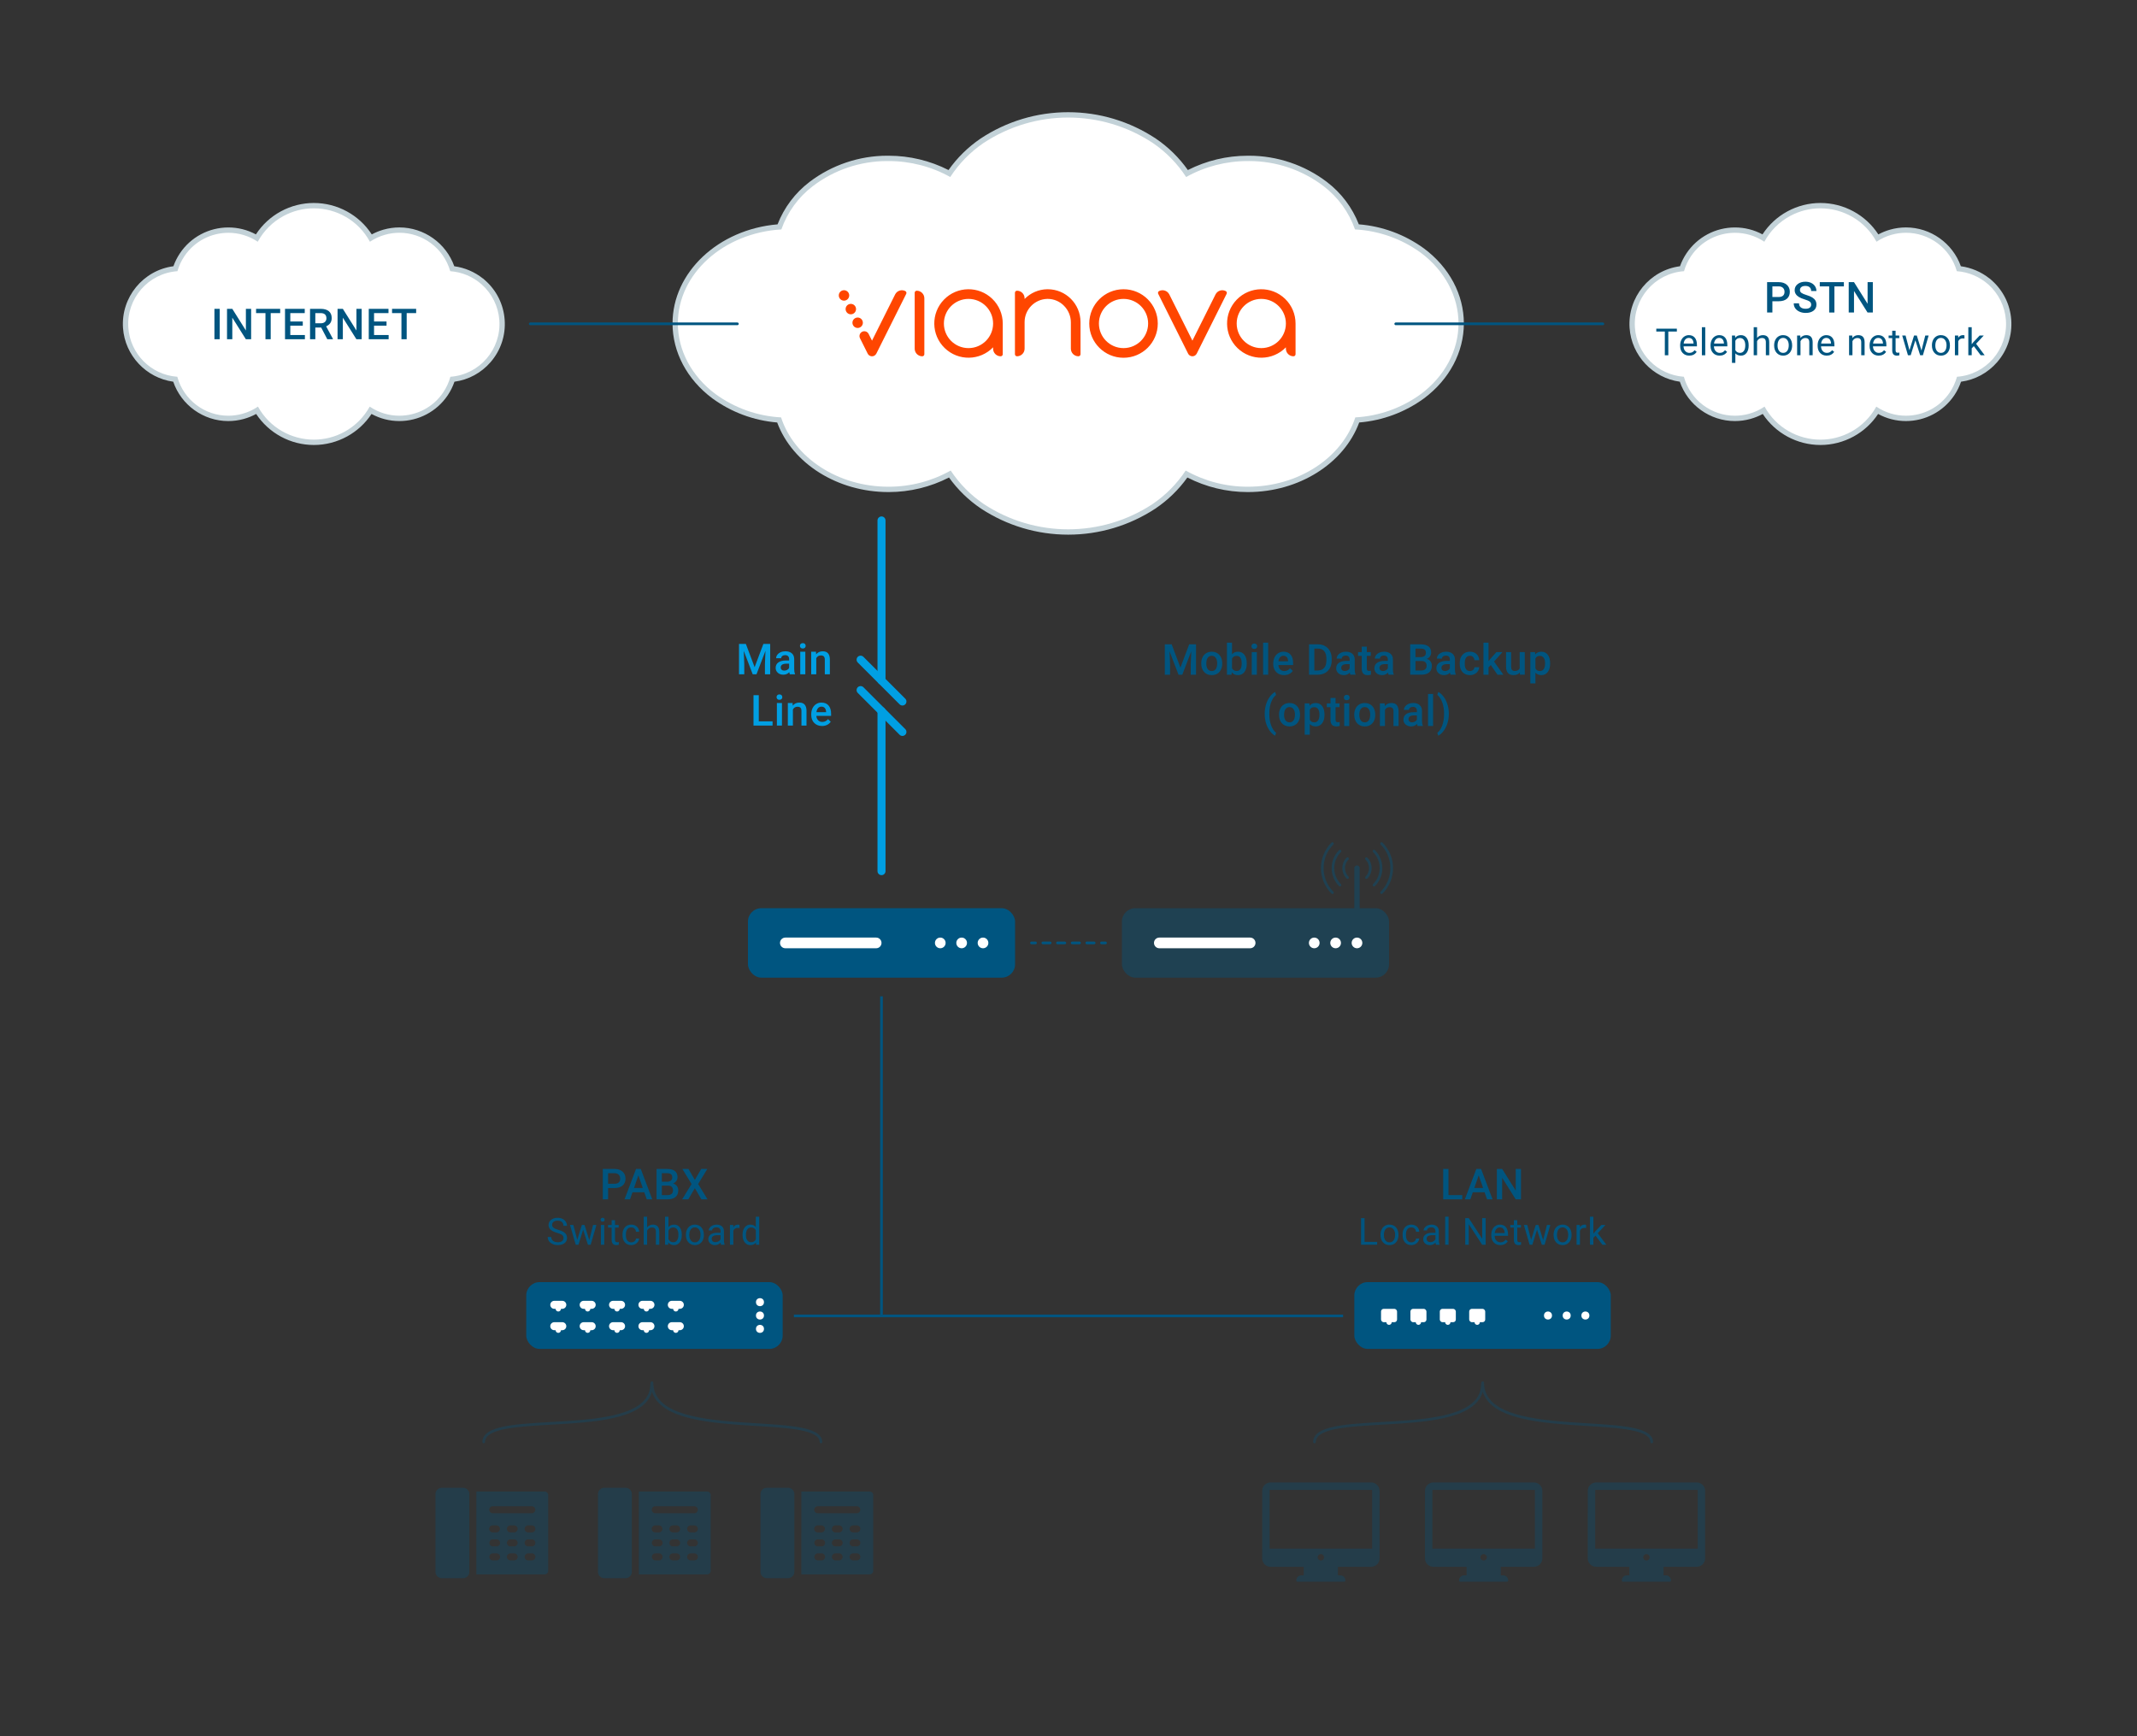 <?xml version="1.0" encoding="UTF-8"?><svg id="Livello_1" xmlns="http://www.w3.org/2000/svg" viewBox="0 0 800 650"><rect x="0" y="0" width="800" height="650" fill="#333333" stroke="none"/><defs><style>.cls-1,.cls-2,.cls-3,.cls-4,.cls-5,.cls-6{fill:none;}.cls-1,.cls-2,.cls-3,.cls-4,.cls-6{stroke:#005580;}.cls-7{fill:#ff4600;}.cls-2{stroke-miterlimit:10;stroke-width:2px;}.cls-2,.cls-3,.cls-4,.cls-5,.cls-6{stroke-linecap:round;}.cls-8{fill:#009fe3;}.cls-9{fill:#fff;}.cls-10{opacity:.4;}.cls-11{fill:#c3d2d8;}.cls-12{isolation:isolate;}.cls-3,.cls-6{stroke-linejoin:round;}.cls-13{opacity:.3;}.cls-14{fill:#005580;}.cls-5{stroke:#009fe3;stroke-width:3px;}.cls-6{stroke-dasharray:2.745 2.745;}</style></defs><g id="Group_2327"><rect id="Rectangle_1399" class="cls-14" x="280" y="340.008" width="100" height="26" rx="5" ry="5"/><g id="Group_2326"><circle id="Ellipse_40" class="cls-9" cx="368" cy="353.008" r="2"/><circle id="Ellipse_41" class="cls-9" cx="360" cy="353.008" r="2"/><circle id="Ellipse_42" class="cls-9" cx="352" cy="353.008" r="2"/></g><path id="Rectangle_1400" class="cls-9" d="M294,351.008h34c1.105,0,2,.895,2,2h0c0,1.105-.895,2-2,2h-34c-1.105,0-2-.895-2-2h0c0-1.105.895-2,2-2Z"/></g><path class="cls-8" d="M279.219,241.063l3.281,8.719,3.273-8.719h2.555v11.375h-1.969v-3.75l.195-5.016-3.359,8.766h-1.414l-3.352-8.758.195,5.008v3.75h-1.969v-11.375h2.562Z"/><path class="cls-8" d="M295.692,252.438c-.083-.161-.156-.425-.219-.789-.604.63-1.344.945-2.219.945-.849,0-1.542-.242-2.078-.727s-.805-1.083-.805-1.797c0-.901.335-1.593,1.004-2.074s1.626-.723,2.871-.723h1.164v-.555c0-.438-.122-.788-.367-1.051s-.617-.395-1.117-.395c-.433,0-.786.108-1.062.324s-.414.491-.414.824h-1.898c0-.464.153-.897.461-1.301s.726-.72,1.254-.949,1.118-.344,1.77-.344c.989,0,1.778.249,2.367.746s.891,1.196.906,2.098v3.812c0,.761.106,1.367.32,1.82v.133h-1.938ZM293.606,251.07c.375,0,.728-.091,1.059-.273s.579-.427.746-.734v-1.594h-1.023c-.703,0-1.231.122-1.586.367s-.531.591-.531,1.039c0,.364.121.655.363.871s.566.324.973.324Z"/><path class="cls-8" d="M299.461,241.789c0-.292.092-.534.277-.727.185-.192.449-.289.793-.289s.609.097.797.289.281.435.281.727c0,.286-.094.524-.281.715s-.453.285-.797.285-.608-.095-.793-.285c-.186-.19-.277-.429-.277-.715ZM301.477,252.438h-1.898v-8.453h1.898v8.453Z"/><path class="cls-8" d="M305.465,243.984l.055.977c.625-.755,1.445-1.133,2.461-1.133,1.76,0,2.656,1.008,2.688,3.023v5.586h-1.898v-5.477c0-.536-.116-.934-.348-1.191-.232-.258-.611-.387-1.137-.387-.766,0-1.336.347-1.711,1.039v6.016h-1.898v-8.453h1.789Z"/><path class="cls-8" d="M284.055,270.06h5.164v1.578h-7.141v-11.375h1.977v9.797Z"/><path class="cls-8" d="M290.715,260.989c0-.292.093-.534.277-.727s.449-.289.793-.289.609.097.797.289.281.435.281.727c0,.286-.094.524-.281.715s-.453.285-.797.285-.608-.095-.793-.285-.277-.429-.277-.715ZM292.731,271.638h-1.898v-8.453h1.898v8.453Z"/><path class="cls-8" d="M296.719,263.185l.055.977c.625-.755,1.445-1.133,2.461-1.133,1.76,0,2.656,1.008,2.688,3.023v5.586h-1.898v-5.477c0-.536-.116-.934-.348-1.191-.232-.258-.611-.387-1.137-.387-.766,0-1.336.347-1.711,1.039v6.016h-1.898v-8.453h1.789Z"/><path class="cls-8" d="M307.739,271.794c-1.203,0-2.179-.379-2.926-1.137-.748-.758-1.121-1.767-1.121-3.027v-.234c0-.844.162-1.598.488-2.262.325-.664.782-1.181,1.371-1.551.588-.37,1.244-.555,1.969-.555,1.15,0,2.04.367,2.668,1.102.627.734.941,1.773.941,3.117v.766h-5.523c.057.698.29,1.25.699,1.656.408.406.923.609,1.543.609.869,0,1.578-.352,2.125-1.055l1.023.977c-.339.505-.791.897-1.355,1.176-.565.278-1.199.418-1.902.418ZM307.512,264.552c-.521,0-.941.183-1.262.547s-.525.872-.613,1.523h3.617v-.141c-.042-.636-.211-1.116-.508-1.441s-.709-.488-1.234-.488Z"/><g id="Group_2342"><g id="Group_2330-2"><rect id="Rectangle_1399-3" class="cls-14" x="197" y="480" width="96" height="25" rx="5" ry="5"/><g id="Group_2326-3"><circle id="Ellipse_40-3" class="cls-9" cx="284.5" cy="497.5" r="1.5"/><circle id="Ellipse_41-3" class="cls-9" cx="284.5" cy="492.5" r="1.5"/><circle id="Ellipse_42-3" class="cls-9" cx="284.5" cy="487.5" r="1.5"/></g><g id="Group_2333"><path id="Rectangle_1407-5" class="cls-9" d="M240.5,487h3c.828,0,1.5.672,1.5,1.5h0c0,.828-.672,1.5-1.5,1.5h-3c-.828,0-1.5-.672-1.5-1.5h0c0-.828.672-1.5,1.5-1.5Z"/><path id="Rectangle_1408-5" class="cls-9" d="M242,488h0c.552,0,1,.448,1,1v1c0,.552-.448,1-1,1h0c-.552,0-1-.448-1-1v-1c0-.552.448-1,1-1Z"/></g><g id="Group_2349"><path id="Rectangle_1407-6" class="cls-9" d="M251.5,487h3c.828,0,1.5.672,1.5,1.5h0c0,.828-.672,1.5-1.5,1.5h-3c-.828,0-1.5-.672-1.5-1.5h0c0-.828.672-1.5,1.5-1.5Z"/><path id="Rectangle_1408-6" class="cls-9" d="M253,488h0c.552,0,1,.448,1,1v1c0,.552-.448,1-1,1h0c-.552,0-1-.448-1-1v-1c0-.552.448-1,1-1Z"/></g><g id="Group_2334"><path id="Rectangle_1407-7" class="cls-9" d="M229.5,487h3c.828,0,1.5.672,1.5,1.5h0c0,.828-.672,1.5-1.5,1.5h-3c-.828,0-1.5-.672-1.5-1.5h0c0-.828.672-1.5,1.5-1.5Z"/><path id="Rectangle_1408-7" class="cls-9" d="M231,488h0c.552,0,1,.448,1,1v1c0,.552-.448,1-1,1h0c-.552,0-1-.448-1-1v-1c0-.552.448-1,1-1Z"/></g><g id="Group_2335"><path id="Rectangle_1407-8" class="cls-9" d="M218.5,487h3c.828,0,1.5.672,1.5,1.5h0c0,.828-.672,1.5-1.5,1.5h-3c-.828,0-1.5-.672-1.5-1.5h0c0-.828.672-1.5,1.5-1.5Z"/><path id="Rectangle_1408-8" class="cls-9" d="M220,488h0c.552,0,1,.448,1,1v1c0,.552-.448,1-1,1h0c-.552,0-1-.448-1-1v-1c0-.552.448-1,1-1Z"/></g><g id="Group_2336"><path id="Rectangle_1407-9" class="cls-9" d="M207.5,487h3c.828,0,1.5.672,1.5,1.5h0c0,.828-.672,1.5-1.5,1.5h-3c-.828,0-1.5-.672-1.5-1.5h0c0-.828.672-1.5,1.5-1.5Z"/><path id="Rectangle_1408-9" class="cls-9" d="M209,488h0c.552,0,1,.448,1,1v1c0,.552-.448,1-1,1h0c-.552,0-1-.448-1-1v-1c0-.552.448-1,1-1Z"/></g><g id="Group_2337"><path id="Rectangle_1407-10" class="cls-9" d="M240.5,495h3c.828,0,1.5.672,1.5,1.5h0c0,.828-.672,1.5-1.5,1.5h-3c-.828,0-1.5-.672-1.5-1.5h0c0-.828.672-1.5,1.5-1.5Z"/><path id="Rectangle_1408-10" class="cls-9" d="M242,496h0c.552,0,1,.448,1,1v1c0,.552-.448,1-1,1h0c-.552,0-1-.448-1-1v-1c0-.552.448-1,1-1Z"/></g><g id="Group_2350"><path id="Rectangle_1407-11" class="cls-9" d="M251.5,495h3c.828,0,1.5.672,1.5,1.5h0c0,.828-.672,1.5-1.5,1.5h-3c-.828,0-1.5-.672-1.5-1.5h0c0-.828.672-1.5,1.5-1.5Z"/><path id="Rectangle_1408-11" class="cls-9" d="M253,496h0c.552,0,1,.448,1,1v1c0,.552-.448,1-1,1h0c-.552,0-1-.448-1-1v-1c0-.552.448-1,1-1Z"/></g><g id="Group_2338"><path id="Rectangle_1407-12" class="cls-9" d="M229.5,495h3c.828,0,1.5.672,1.5,1.5h0c0,.828-.672,1.5-1.5,1.5h-3c-.828,0-1.5-.672-1.5-1.5h0c0-.828.672-1.5,1.5-1.5Z"/><path id="Rectangle_1408-12" class="cls-9" d="M231,496h0c.552,0,1,.448,1,1v1c0,.552-.448,1-1,1h0c-.552,0-1-.448-1-1v-1c0-.552.448-1,1-1Z"/></g><g id="Group_2339"><path id="Rectangle_1407-13" class="cls-9" d="M218.5,495h3c.828,0,1.5.672,1.5,1.5h0c0,.828-.672,1.5-1.5,1.5h-3c-.828,0-1.5-.672-1.5-1.5h0c0-.828.672-1.5,1.5-1.5Z"/><path id="Rectangle_1408-13" class="cls-9" d="M220,496h0c.552,0,1,.448,1,1v1c0,.552-.448,1-1,1h0c-.552,0-1-.448-1-1v-1c0-.552.448-1,1-1Z"/></g><g id="Group_2340"><path id="Rectangle_1407-14" class="cls-9" d="M207.5,495h3c.828,0,1.5.672,1.5,1.5h0c0,.828-.672,1.5-1.5,1.5h-3c-.828,0-1.5-.672-1.5-1.5h0c0-.828.672-1.5,1.5-1.5Z"/><path id="Rectangle_1408-14" class="cls-9" d="M209,496h0c.552,0,1,.448,1,1v1c0,.552-.448,1-1,1h0c-.552,0-1-.448-1-1v-1c0-.552.448-1,1-1Z"/></g></g></g><g id="Group_2354"><g id="Group_2330-3"><rect id="Rectangle_1399-5" class="cls-14" x="507" y="480" width="96" height="25" rx="5" ry="5"/><g id="Group_2326-5"><circle id="Ellipse_40-5" class="cls-9" cx="579.5" cy="492.5" r="1.5"/><circle id="Ellipse_41-5" class="cls-9" cx="586.5" cy="492.5" r="1.5"/><circle id="Ellipse_42-5" class="cls-9" cx="593.5" cy="492.5" r="1.5"/></g><g id="Group_2344-2"><rect id="Rectangle_1407-15" class="cls-9" x="517" y="490" width="6" height="5" rx="1" ry="1"/><path id="Rectangle_1408-15" class="cls-9" d="M520,493h0c.552,0,1,.448,1,1v1c0,.552-.448,1-1,1h0c-.552,0-1-.448-1-1v-1c0-.552.448-1,1-1Z"/></g><g id="Group_2351-2"><rect id="Rectangle_1407-16" class="cls-9" x="528" y="490" width="6" height="5" rx="1" ry="1"/><path id="Rectangle_1408-16" class="cls-9" d="M531,493h0c.552,0,1,.448,1,1v1c0,.552-.448,1-1,1h0c-.552,0-1-.448-1-1v-1c0-.552.448-1,1-1Z"/></g><g id="Group_2352-2"><rect id="Rectangle_1407-17" class="cls-9" x="539" y="490" width="6" height="5" rx="1" ry="1"/><path id="Rectangle_1408-17" class="cls-9" d="M542,493h0c.552,0,1,.448,1,1v1c0,.552-.448,1-1,1h0c-.552,0-1-.448-1-1v-1c0-.552.448-1,1-1Z"/></g><g id="Group_2353-2"><rect id="Rectangle_1407-18" class="cls-9" x="550" y="490" width="6" height="5" rx="1" ry="1"/><path id="Rectangle_1408-18" class="cls-9" d="M553,493h0c.552,0,1,.448,1,1v1c0,.552-.448,1-1,1h0c-.552,0-1-.448-1-1v-1c0-.552.448-1,1-1Z"/></g></g></g><g id="Group_2361"><g id="Group_701" class="cls-13"><path id="Path_120" class="cls-14" d="M175.707,588.339v-28.858c.075-1.286-.9-2.393-2.186-2.481h-8.304c-1.286.088-2.261,1.195-2.186,2.481v28.858c-.075,1.286.9,2.393,2.186,2.481h8.305c1.285-.088,2.26-1.195,2.185-2.481Z"/><path id="Path_121" class="cls-14" d="M203.915,558.409h-25.594c0,.087.007.174.007.262,0,0,0,30.653-.007,30.74h25.594c.723,0,1.31-.587,1.31-1.31v-28.382c0-.723-.587-1.31-1.31-1.31ZM184.459,563.909h14.625c.723-.001,1.311.585,1.311,1.309.001.723-.585,1.311-1.309,1.311h-14.627c-.723-.001-1.31-.588-1.309-1.311.001-.723.586-1.308,1.309-1.309ZM184.437,571.07h1.4c.723,0,1.31.587,1.31,1.31,0,.723-.587,1.31-1.31,1.31h-1.4c-.723,0-1.31-.587-1.31-1.31,0-.723.587-1.31,1.31-1.31ZM185.906,584.17h-1.4c-.723,0-1.31-.587-1.31-1.31,0-.723.587-1.31,1.31-1.31h1.4c.723,0,1.31.587,1.31,1.31,0,.723-.587,1.31-1.31,1.31ZM185.906,578.93h-1.4c-.723,0-1.31-.587-1.31-1.31,0-.723.587-1.31,1.31-1.31h1.4c.723,0,1.31.587,1.31,1.31,0,.723-.587,1.31-1.31,1.31ZM192.471,584.17h-1.4c-.723,0-1.31-.587-1.31-1.31,0-.723.587-1.31,1.31-1.31h1.4c.723,0,1.31.587,1.31,1.31,0,.723-.587,1.31-1.31,1.31ZM192.471,578.93h-1.4c-.723,0-1.31-.587-1.31-1.31,0-.723.587-1.31,1.31-1.31h1.4c.723,0,1.31.587,1.31,1.31,0,.723-.587,1.31-1.31,1.31ZM192.471,573.69h-1.4c-.723,0-1.31-.587-1.31-1.31,0-.723.587-1.31,1.31-1.31h1.4c.723,0,1.31.587,1.31,1.31,0,.723-.587,1.31-1.31,1.31ZM199.108,584.17h-1.4c-.723,0-1.31-.587-1.31-1.31,0-.723.587-1.31,1.31-1.31h1.4c.723,0,1.31.587,1.31,1.31,0,.723-.587,1.31-1.31,1.31ZM199.108,578.93h-1.4c-.723,0-1.31-.587-1.31-1.31,0-.723.587-1.31,1.31-1.31h1.4c.723,0,1.31.587,1.31,1.31,0,.723-.587,1.31-1.31,1.31ZM199.108,573.69h-1.4c-.723,0-1.31-.587-1.31-1.31,0-.723.587-1.31,1.31-1.31h1.4c.723,0,1.31.587,1.31,1.31,0,.723-.587,1.31-1.31,1.31Z"/></g><g id="Group_2355" class="cls-13"><path id="Path_120-2" class="cls-14" d="M236.539,588.339v-28.858c.075-1.286-.9-2.393-2.186-2.481h-8.304c-1.286.088-2.261,1.195-2.186,2.481v28.858c-.075,1.286.9,2.393,2.186,2.481h8.305c1.285-.088,2.26-1.195,2.185-2.481Z"/><path id="Path_121-2" class="cls-14" d="M264.747,558.409h-25.594c0,.087.007.174.007.262,0,0,0,30.653-.007,30.74h25.594c.723,0,1.31-.587,1.31-1.31v-28.382c0-.723-.587-1.31-1.31-1.31ZM245.291,563.909h14.625c.723-.001,1.311.585,1.311,1.309.001.723-.585,1.311-1.309,1.311h-14.627c-.723-.001-1.31-.588-1.309-1.311.001-.723.586-1.308,1.309-1.309ZM245.269,571.07h1.4c.723,0,1.31.587,1.31,1.31,0,.723-.587,1.31-1.31,1.31h-1.4c-.723,0-1.31-.587-1.31-1.31,0-.723.587-1.31,1.31-1.31ZM246.738,584.17h-1.4c-.723,0-1.31-.587-1.31-1.31,0-.723.587-1.31,1.31-1.31h1.4c.723,0,1.31.587,1.31,1.31,0,.723-.587,1.31-1.31,1.31ZM246.738,578.93h-1.4c-.723,0-1.31-.587-1.31-1.31,0-.723.587-1.31,1.31-1.31h1.4c.723,0,1.31.587,1.31,1.31,0,.723-.587,1.31-1.31,1.31ZM253.303,584.17h-1.4c-.723,0-1.31-.587-1.31-1.31,0-.723.587-1.31,1.31-1.31h1.4c.723,0,1.31.587,1.31,1.31,0,.723-.587,1.31-1.31,1.31ZM253.303,578.93h-1.4c-.723,0-1.31-.587-1.31-1.31,0-.723.587-1.31,1.31-1.31h1.4c.723,0,1.31.587,1.31,1.31,0,.723-.587,1.31-1.31,1.31ZM253.303,573.69h-1.4c-.723,0-1.31-.587-1.31-1.31,0-.723.587-1.31,1.31-1.31h1.4c.723,0,1.31.587,1.31,1.31,0,.723-.587,1.31-1.31,1.31ZM259.94,584.17h-1.4c-.723,0-1.31-.587-1.31-1.31,0-.723.587-1.31,1.31-1.31h1.4c.723,0,1.31.587,1.31,1.31,0,.723-.587,1.31-1.31,1.31ZM259.94,578.93h-1.4c-.723,0-1.31-.587-1.31-1.31,0-.723.587-1.31,1.31-1.31h1.4c.723,0,1.31.587,1.31,1.31,0,.723-.587,1.31-1.31,1.31ZM259.94,573.69h-1.4c-.723,0-1.31-.587-1.31-1.31,0-.723.587-1.31,1.31-1.31h1.4c.723,0,1.31.587,1.31,1.31,0,.723-.587,1.31-1.31,1.31Z"/></g><g id="Group_2356" class="cls-13"><path id="Path_120-3" class="cls-14" d="M297.371,588.339v-28.858c.075-1.286-.9-2.393-2.186-2.481h-8.304c-1.286.088-2.261,1.195-2.186,2.481v28.858c-.075,1.286.9,2.393,2.186,2.481h8.305c1.285-.088,2.26-1.195,2.185-2.481Z"/><path id="Path_121-3" class="cls-14" d="M325.579,558.409h-25.594c0,.087.007.174.007.262,0,0,0,30.653-.007,30.74h25.594c.723,0,1.31-.587,1.31-1.31v-28.382c0-.723-.587-1.31-1.31-1.31ZM306.123,563.909h14.625c.723-.001,1.311.585,1.311,1.309.001.723-.585,1.311-1.309,1.311h-14.627c-.723-.001-1.31-.588-1.309-1.311.001-.723.586-1.308,1.309-1.309ZM306.101,571.07h1.4c.723,0,1.31.587,1.31,1.31,0,.723-.587,1.31-1.31,1.31h-1.4c-.723,0-1.31-.587-1.31-1.31,0-.723.587-1.31,1.31-1.31ZM307.57,584.17h-1.4c-.723,0-1.31-.587-1.31-1.31,0-.723.587-1.31,1.31-1.31h1.4c.723,0,1.31.587,1.31,1.31,0,.723-.587,1.31-1.31,1.31ZM307.57,578.93h-1.4c-.723,0-1.31-.587-1.31-1.31,0-.723.587-1.31,1.31-1.31h1.4c.723,0,1.31.587,1.31,1.31,0,.723-.587,1.31-1.31,1.31ZM314.135,584.17h-1.4c-.723,0-1.31-.587-1.31-1.31,0-.723.587-1.31,1.31-1.31h1.4c.723,0,1.31.587,1.31,1.31,0,.723-.587,1.31-1.31,1.31ZM314.135,578.93h-1.4c-.723,0-1.31-.587-1.31-1.31,0-.723.587-1.31,1.31-1.31h1.4c.723,0,1.31.587,1.31,1.31,0,.723-.587,1.31-1.31,1.31ZM314.135,573.69h-1.4c-.723,0-1.31-.587-1.31-1.31,0-.723.587-1.31,1.31-1.31h1.4c.723,0,1.31.587,1.31,1.31,0,.723-.587,1.31-1.31,1.31ZM320.772,584.17h-1.4c-.723,0-1.31-.587-1.31-1.31,0-.723.587-1.31,1.31-1.31h1.4c.723,0,1.31.587,1.31,1.31,0,.723-.587,1.31-1.31,1.31ZM320.772,578.93h-1.4c-.723,0-1.31-.587-1.31-1.31,0-.723.587-1.31,1.31-1.31h1.4c.723,0,1.31.587,1.31,1.31,0,.723-.587,1.31-1.31,1.31ZM320.772,573.69h-1.4c-.723,0-1.31-.587-1.31-1.31,0-.723.587-1.31,1.31-1.31h1.4c.723,0,1.31.587,1.31,1.31,0,.723-.587,1.31-1.31,1.31Z"/></g></g><g id="Group_2360" class="cls-13"><g id="Group_2357"><g id="Group_695"><path id="Path_99" class="cls-14" d="M513.295,554.998h-37.631c-1.741.002-3.152,1.413-3.154,3.154l-.008,25.277c.002,1.74,1.414,3.149,3.154,3.148h12.424c-0.0.007-0.0.014,0,.021v3.177h-.95c-1.019.003-1.845.829-1.848,1.848v.15c0,.221.179.4.4.4h17.494c.272-.003.492-.222.495-.494h0c-.005-1.047-.853-1.895-1.9-1.9h-.894v-3.181c-.008-.008-.016-.015-.026-.021h12.438c1.74.001,3.152-1.408,3.154-3.148l.009-25.281c-.003-1.741-1.416-3.151-3.157-3.15ZM494.47,584.22c-.663,0-1.2-.537-1.2-1.2,0-.663.537-1.2,1.2-1.2.663,0,1.2.537,1.2,1.2h0c0,.663-.537,1.2-1.2,1.2ZM513.664,579.784h-38.376v-21.986h38.376v21.986Z"/></g></g><g id="Group_2358"><g id="Group_695-2"><path id="Path_99-2" class="cls-14" d="M574.236,554.998h-37.631c-1.741.002-3.152,1.413-3.154,3.154l-.008,25.277c.002,1.74,1.414,3.149,3.154,3.148h12.424c-0.0.007-0.0.014,0,.021v3.177h-.95c-1.019.003-1.845.829-1.848,1.848v.15c0,.221.179.4.4.4h17.494c.272-.003.492-.222.495-.494h0c-.005-1.047-.853-1.895-1.9-1.9h-.894v-3.181c-.008-.008-.016-.015-.026-.021h12.438c1.74.001,3.152-1.408,3.154-3.148l.009-25.281c-.003-1.741-1.416-3.151-3.157-3.15ZM555.411,584.22c-.663,0-1.2-.537-1.2-1.2,0-.663.537-1.2,1.2-1.2.663,0,1.2.537,1.2,1.2h0c0,.663-.537,1.2-1.2,1.2ZM574.605,579.784h-38.376v-21.986h38.376v21.986Z"/></g></g><g id="Group_2359"><g id="Group_695-3"><path id="Path_99-3" class="cls-14" d="M635.176,554.998h-37.631c-1.741.002-3.152,1.413-3.154,3.154l-.008,25.277c.002,1.74,1.414,3.149,3.154,3.148h12.424c-0.0.007-0.0.014,0,.021v3.177h-.95c-1.019.003-1.845.829-1.848,1.848v.15c0,.221.179.4.4.4h17.494c.272-.003.492-.222.495-.494h0c-.005-1.047-.853-1.895-1.9-1.9h-.894v-3.181c-.008-.008-.016-.015-.026-.021h12.438c1.74.001,3.152-1.408,3.154-3.148l.009-25.281c-.003-1.741-1.416-3.151-3.157-3.15ZM616.351,584.22c-.663,0-1.2-.537-1.2-1.2,0-.663.537-1.2,1.2-1.2.663,0,1.2.537,1.2,1.2h0c0,.663-.537,1.2-1.2,1.2ZM635.545,579.784h-38.376v-21.986h38.376v21.986Z"/></g></g></g><g id="Group_2364" class="cls-13"><path id="Path_572" class="cls-4" d="M244.063,517.65c0,22.892,62.955,10.243,63.28,22.188"/><path id="Path_574" class="cls-4" d="M243.978,518.068c0,22.287-62.653,8.926-62.9,21.77"/></g><g id="Group_2365" class="cls-13"><path id="Path_572-2" class="cls-4" d="M555.062,517.65c0,22.892,62.955,10.243,63.28,22.188"/><path id="Path_574-2" class="cls-4" d="M554.977,518.068c0,22.287-62.653,8.926-62.9,21.77"/></g><path id="Path_570" class="cls-1" d="M297.202,492.649h205.596"/><g id="Path_584"><path class="cls-9" d="M117.512,165.595c-8.725,0-16.782-4.556-21.282-11.961-1.646.995-3.415,1.755-5.274,2.263-1.799.491-3.648.741-5.497.741-9.106,0-17.173-5.988-19.855-14.649-9.931-1.062-17.852-9.216-18.554-19.238-.39-5.546,1.403-10.912,5.05-15.108,3.495-4.022,8.29-6.51,13.565-7.052.592-1.841,1.436-3.585,2.512-5.193,3.871-5.788,10.346-9.243,17.317-9.243,3.764,0,7.422,1.014,10.647,2.941,2.291-3.83,5.556-6.963,9.498-9.099,3.633-1.968,7.723-3.008,11.828-3.008,8.794,0,16.886,4.612,21.369,12.106,1.56-.933,3.23-1.655,4.981-2.153,1.863-.53,3.781-.799,5.701-.799,9.011,0,17.053,5.908,19.795,14.451,4.109.432,8.053,2.101,11.222,4.753l.008-.003.399.348c4.104,3.624,6.585,8.628,6.983,14.091.817,11.212-7.451,21.027-18.548,22.206-.606,1.957-1.494,3.807-2.645,5.506-3.875,5.724-10.32,9.14-17.241,9.14-3.803,0-7.494-1.034-10.741-3-2.257,3.714-5.44,6.769-9.261,8.872-3.671,2.021-7.813,3.089-11.979,3.089Z"/><path class="cls-11" d="M117.467,77.989c8.481,0,16.694,4.529,21.018,12.511,1.721-1.154,3.613-2.03,5.606-2.597,1.811-.515,3.634-.761,5.428-.761,8.625.001,16.558,5.681,19.035,14.388,4.34.308,8.459,2.033,11.723,4.912l.004-.001c3.886,3.43,6.272,8.245,6.649,13.414.795,10.913-7.407,20.404-18.32,21.199-.573,2.095-1.486,4.081-2.704,5.879-3.828,5.654-10.064,8.701-16.414,8.701-3.82,0-7.682-1.104-11.083-3.406-2.181,3.961-5.441,7.221-9.402,9.402-3.653,2.011-7.602,2.965-11.496,2.965-8.423,0-16.591-4.466-20.94-12.367-1.798,1.218-3.784,2.131-5.879,2.704-1.748.478-3.504.706-5.233.706-8.703,0-16.682-5.783-19.087-14.583-9.828-.716-17.636-8.545-18.326-18.375-.766-10.916,7.462-20.386,18.378-21.152.566-1.981,1.438-3.862,2.583-5.575,3.821-5.712,10.095-8.799,16.487-8.799,3.786 0,7.614,1.084,10.998,3.347,2.207-4.074,5.55-7.418,9.625-9.625,3.615-1.958,7.51-2.887,11.352-2.886M117.467,75.989v2-2c-4.271-0-8.526,1.082-12.304,3.128-3.812,2.064-7.016,5.026-9.363,8.635-3.167-1.706-6.69-2.599-10.307-2.599-7.307,0-14.092,3.622-18.149,9.687-1.008,1.507-1.821,3.127-2.425,4.83-11.314,1.505-19.678,11.609-18.869,23.149.722,10.286,8.696,18.693,18.799,20.084,2.998,8.741,11.283,14.734,20.609,14.734,1.938,0,3.875-.261,5.76-.777,1.633-.447,3.2-1.077,4.679-1.883,4.765,7.215,12.868,11.617,21.614,11.617,4.333,0,8.643-1.111,12.461-3.213,3.688-2.03,6.804-4.911,9.11-8.403,3.191,1.743,6.751,2.656,10.409,2.656,7.253,0,14.008-3.581,18.07-9.58,1.083-1.6,1.945-3.327,2.569-5.149,5.268-.714,10.035-3.292,13.542-7.349,3.81-4.408,5.674-10.036,5.25-15.847-.417-5.725-3.017-10.969-7.32-14.768l-.788-.696-.036.009c-3.082-2.457-6.815-4.05-10.719-4.579-3.056-8.622-11.314-14.533-20.542-14.533-2.012,0-4.022.281-5.975.837-1.52.432-2.982,1.026-4.368,1.772-4.751-7.305-12.89-11.763-21.708-11.763h0Z"/></g><g id="Path_561"><path class="cls-9" d="M399.885,199.164c-11.429,0-22.521-3.314-32.075-9.584-4.83-3.262-8.938-7.33-12.231-12.107-7.007,3.761-14.882,5.743-22.837,5.743h-.161c-18.862,0-35.575-10.656-40.916-25.995-8.827-.607-17.254-3.676-24.411-8.897-9.211-6.888-14.487-16.814-14.487-27.241,0-18.796,17.087-34.564,39.023-36.144,2.364-6.376,6.461-11.911,11.878-16.039,8.125-6.192,18.225-9.603,28.44-9.603l.617.003c7.894,0,15.715,1.951,22.682,5.651,3.283-4.837,7.397-8.955,12.242-12.252,9.6-6.344,20.742-9.693,32.234-9.693,11.493,0,22.636,3.35,32.224,9.687,4.854,3.303,8.971,7.422,12.255,12.259,6.966-3.7,14.787-5.651,22.68-5.651l.617-.003c10.215,0,20.315,3.41,28.441,9.601,5.417,4.129,9.513,9.663,11.876,16.036,8.868.588,17.334,3.656,24.524,8.896,9.22,6.89,14.502,16.82,14.502,27.253,0,10.428-5.276,20.354-14.478,27.234-7.168,5.229-15.595,8.297-24.42,8.904-5.342,15.339-22.055,25.995-40.92,25.995h-.158c-7.956,0-15.83-1.982-22.836-5.743-3.294,4.777-7.4,8.845-12.22,12.101-9.566,6.276-20.658,9.591-32.086,9.591Z"/><path class="cls-11" d="M399.883,44.005c11.035,0,22.069,3.174,31.672,9.521,4.963,3.377,9.206,7.708,12.48,12.741,7.036-3.914,14.954-5.967,23.003-5.967.048,0,.097,0,.146 0.0.159-.002.316-.002.476-.002,10.051 0,19.831,3.299,27.833,9.396,5.422,4.133,9.513,9.765,11.766,16.2,8.892.463,17.457,3.501,24.652,8.745h.001c8.954,6.691,14.09,16.334,14.09,26.444s-5.131,19.744-14.076,26.434c-7.167,5.227-15.696,8.266-24.555,8.748-4.868,15-21.178,25.952-40.186,25.952-.052 0-.103 0-.155 0-8.11,0-16.085-2.086-23.158-6.059-3.287,4.973-7.521,9.25-12.461,12.587-9.571,6.28-20.549,9.42-31.527,9.42s-21.956-3.14-31.526-9.42c-4.94-3.337-9.174-7.614-12.462-12.587-7.072,3.973-15.047,6.059-23.158,6.059-.052,0-.104,0-.155-0-19.008,0-35.318-10.952-40.186-25.952-8.858-.481-17.388-3.52-24.555-8.748-8.945-6.69-14.076-16.325-14.076-26.434,0-18.621,17.127-33.918,38.742-35.188,2.252-6.435,6.343-12.067,11.765-16.2,8.003-6.098,17.782-9.397,27.835-9.396.158,0,.316.001.474.002.049-0.0.097-0.0.146-0,8.049 0,15.969,2.053,23.004,5.967,3.274-5.032,7.516-9.364,12.479-12.741,9.604-6.347,20.638-9.521,31.672-9.521M399.883,42.005c-11.689,0-23.023,3.407-32.774,9.852-4.723,3.214-8.755,7.174-12.023,11.8-6.907-3.51-14.598-5.358-22.357-5.358l-.152 0c-.137-.002-.303-.002-.467-.002-10.433-0-20.749,3.482-29.047,9.806-5.398,4.115-9.52,9.588-11.981,15.888-22.149,1.876-39.313,17.954-39.313,37.091,0,10.745,5.423,20.964,14.878,28.036,7.152,5.217,15.521,8.328,24.298,9.051,5.709,15.402,22.61,26.047,41.641,26.047l.155 0c7.826,0,15.575-1.88,22.527-5.45,3.275,4.567,7.296,8.476,11.973,11.635,9.741,6.392,21.022,9.763,32.646,9.763s22.905-3.371,32.624-9.748c4.697-3.173,8.72-7.083,11.995-11.65,6.952,3.57,14.701,5.45,22.527,5.45l.162-0c19.025,0,35.926-10.645,41.635-26.047,8.777-.724,17.144-3.834,24.278-9.037,9.475-7.086,14.897-17.305,14.897-28.05,0-10.751-5.428-20.974-14.893-28.046-7.191-5.239-15.604-8.351-24.426-9.053-2.461-6.298-6.582-11.767-11.978-15.88-8.298-6.322-18.614-9.804-29.046-9.805-.166,0-.33.001-.496.002l-.125-0c-7.759,0-15.449,1.848-22.356,5.358-3.269-4.626-7.299-8.585-12.002-11.785-9.774-6.46-21.108-9.867-32.797-9.867h0Z"/></g><g id="Path_562"><path class="cls-9" d="M681.512,165.595c-8.725,0-16.782-4.556-21.282-11.961-1.646.995-3.415,1.755-5.274,2.263-1.799.491-3.648.741-5.497.741-9.106,0-17.173-5.988-19.855-14.649-9.931-1.062-17.852-9.216-18.554-19.238-.39-5.546,1.403-10.912,5.05-15.108,3.495-4.022,8.29-6.51,13.565-7.052.592-1.841,1.436-3.585,2.512-5.193,3.871-5.788,10.346-9.243,17.317-9.243,3.764,0,7.422,1.014,10.647,2.941,2.291-3.83,5.556-6.963,9.498-9.099,3.633-1.968,7.723-3.008,11.828-3.008,8.794,0,16.886,4.612,21.369,12.106,1.56-.933,3.23-1.655,4.981-2.153,1.863-.53,3.781-.799,5.701-.799,9.011,0,17.053,5.908,19.795,14.451,4.109.432,8.053,2.101,11.222,4.753l.008-.003.399.348c4.104,3.624,6.585,8.628,6.983,14.091.817,11.212-7.451,21.027-18.548,22.206-.606,1.957-1.494,3.807-2.645,5.506-3.875,5.724-10.32,9.14-17.241,9.14-3.803,0-7.494-1.034-10.741-3-2.257,3.714-5.44,6.769-9.261,8.872-3.671,2.021-7.813,3.089-11.979,3.089Z"/><path class="cls-11" d="M681.467,77.989c8.481,0,16.694,4.529,21.018,12.511,1.721-1.154,3.613-2.03,5.606-2.597,1.811-.515,3.634-.761,5.428-.761,8.625.001,16.558,5.681,19.035,14.388,4.34.308,8.459,2.033,11.723,4.912l.004-.001c3.886,3.43,6.272,8.245,6.649,13.414.795,10.913-7.407,20.404-18.32,21.199-.573,2.095-1.486,4.081-2.704,5.879-3.828,5.654-10.064,8.701-16.414,8.701-3.82,0-7.682-1.104-11.083-3.406-2.181,3.961-5.441,7.221-9.402,9.402-3.653,2.011-7.602,2.965-11.496,2.965-8.423,0-16.591-4.466-20.94-12.367-1.798,1.218-3.784,2.131-5.879,2.704-1.748.478-3.504.706-5.233.706-8.703,0-16.682-5.783-19.087-14.583-9.828-.716-17.636-8.545-18.326-18.375-.766-10.916,7.462-20.386,18.378-21.152.566-1.981,1.438-3.862,2.583-5.575,3.821-5.712,10.095-8.799,16.487-8.799,3.786 0,7.614,1.084,10.998,3.347,2.207-4.074,5.55-7.418,9.625-9.625,3.615-1.958,7.51-2.887,11.352-2.886M681.467,75.989v2-2c-4.271-0-8.526,1.082-12.304,3.128-3.812,2.064-7.016,5.026-9.363,8.635-3.167-1.706-6.69-2.599-10.307-2.599-7.307,0-14.092,3.622-18.149,9.687-1.008,1.507-1.821,3.127-2.425,4.83-11.314,1.505-19.678,11.609-18.869,23.149.722,10.286,8.696,18.693,18.799,20.084,2.998,8.741,11.283,14.734,20.609,14.734,1.938,0,3.875-.261,5.76-.777,1.633-.447,3.2-1.077,4.679-1.883,4.765,7.215,12.868,11.617,21.614,11.617,4.333,0,8.643-1.111,12.461-3.213,3.688-2.03,6.804-4.911,9.11-8.403,3.191,1.743,6.751,2.656,10.409,2.656,7.253,0,14.008-3.581,18.07-9.58,1.083-1.6,1.945-3.327,2.569-5.149,5.268-.714,10.035-3.292,13.542-7.349,3.81-4.408,5.674-10.036,5.25-15.847-.417-5.725-3.017-10.969-7.32-14.768l-.788-.696-.036.009c-3.082-2.457-6.815-4.05-10.719-4.579-3.056-8.622-11.314-14.533-20.542-14.533-2.012,0-4.022.281-5.975.837-1.52.432-2.982,1.026-4.368,1.772-4.751-7.305-12.89-11.763-21.708-11.763h0Z"/></g><g id="Group_1869"><path id="Path_390" class="cls-7" d="M345.204,109.669c.535.532.834,1.256.832,2.01v20.934c-.001.428-.347.774-.775.775-1.569,0-2.841-1.272-2.841-2.841h0v-20.935c.001-.428.347-.774.775-.775.754-.002,1.477.298,2.009.832ZM433.422,121.112c0,7.084-5.742,12.826-12.826,12.826s-12.826-5.742-12.826-12.826c0-7.084,5.742-12.826,12.826-12.826h0c7.083-.001,12.825,5.741,12.826,12.824v.002ZM420.596,111.901c-5.087,0-9.211,4.124-9.211,9.211s4.124,9.211,9.211,9.211,9.211-4.124,9.211-9.211h0c0-5.087-4.124-9.211-9.211-9.211ZM375.388,121.113v11.5c-.001.428-.347.774-.775.774-1.568.001-2.839-1.27-2.84-2.838v-.002h0v-.522c-4.927,5.081-13.04,5.206-18.121.279-5.081-4.927-5.206-13.04-.279-18.121,4.927-5.081,13.04-5.206,18.121-.279,2.491,2.416,3.896,5.739,3.894,9.209h-0ZM362.562,111.901c-5.087,0-9.211,4.124-9.211,9.211s4.124,9.211,9.211,9.211c5.087,0,9.211-4.124,9.211-9.211h0c-.006-5.085-4.126-9.205-9.211-9.211ZM484.999,121.113v11.5c0,.427-.347.774-.774.774-1.568-.001-2.839-1.272-2.841-2.84v-.522c-4.927,5.083-13.041,5.209-18.124.282s-5.209-13.041-.282-18.124c4.927-5.083,13.041-5.209,18.124-.282,2.493,2.416,3.899,5.74,3.896,9.212h.001ZM472.173,111.901c-5.087,0-9.211,4.124-9.211,9.211s4.124,9.211,9.211,9.211,9.211-4.124,9.211-9.211h0c-.006-5.084-4.125-9.204-9.209-9.211h-.002ZM392.225,108.286h-.19c-3.194.047-6.239,1.357-8.47,3.642v-.252c-.001-1.568-1.272-2.839-2.84-2.841-.428.001-.774.347-.775.775v23c.001.427.348.773.775.774,1.567-.003,2.837-1.273,2.84-2.84v-9.986c.021-4.716,3.795-8.556,8.51-8.659h.145c2.31.003,4.521.944,6.124,2.608,1.63,1.654,2.543,3.884,2.541,6.207v9.83c.002,1.568,1.272,2.839,2.84,2.841.428-.001.774-.347.775-.775v-12.05c-.008-6.776-5.499-12.268-12.276-12.275l.001.001ZM458.848,108.963c-1.401-.702-3.107-.135-3.808,1.267-0.0 0-0.0.001-.001.001h0l-8.65,17.3-8.652-17.3c-.7-1.403-2.404-1.972-3.806-1.273-.001 0-.001.001-.002.001h0c-.382.192-.536.656-.346,1.039l11.192,22.384c.448.893,1.536,1.253,2.429.804.348-.175.63-.457.804-.804l11.191-22.384c.191-.382.035-.847-.347-1.038l-.004.003ZM338.908,108.963c-1.402-.702-3.108-.135-3.81,1.267-0.0 0-0.0 0-0.0.001h0l-8.652,17.3-1.275-2.539c-.458-.888-1.548-1.236-2.435-.779-.872.45-1.226,1.513-.799,2.396h0l2.891,5.78c.448.893,1.536,1.253,2.429.804.348-.175.63-.457.804-.804l11.192-22.384c.19-.383.036-.847-.346-1.039l.001-.003ZM315.957,108.651c-1.078,0-1.952.874-1.952,1.952s.874,1.952,1.952,1.952c1.078,0,1.952-.874,1.952-1.952h0c0-1.078-.874-1.952-1.952-1.952h-0ZM318.513,113.763c-1.078,0-1.952.874-1.952,1.952s.874,1.952,1.952,1.952c1.078,0,1.952-.874,1.952-1.952h0c-.001-1.078-.874-1.951-1.952-1.952h0ZM321.069,118.875c-1.078,0-1.952.874-1.952,1.952s.874,1.952,1.952,1.952c1.078,0,1.952-.874,1.952-1.952s-.874-1.952-1.952-1.952h-0Z"/></g><path id="Path_575" class="cls-3" d="M600.047,121.235h-77.546"/><path id="Path_583" class="cls-3" d="M276.047,121.235h-77.546"/><g id="Internet" class="cls-12"><g class="cls-12"><path class="cls-14" d="M82.241,127h-1.969v-11.375h1.969v11.375Z"/><path class="cls-14" d="M94.013,127h-1.977l-5.07-8.07v8.07h-1.977v-11.375h1.977l5.086,8.102v-8.102h1.961v11.375Z"/><path class="cls-14" d="M104.888,117.219h-3.547v9.781h-1.961v-9.781h-3.516v-1.594h9.023v1.594Z"/><path class="cls-14" d="M113.348,121.922h-4.672v3.5h5.461v1.578h-7.438v-11.375h7.383v1.594h-5.406v3.141h4.672v1.562Z"/><path class="cls-14" d="M120.246,122.625h-2.203v4.375h-1.977v-11.375h4c1.312,0,2.325.295,3.039.885.713.588,1.07,1.441,1.07,2.557,0,.76-.184,1.398-.551,1.912-.367.512-.879.908-1.535,1.184l2.555,4.736v.102h-2.117l-2.281-4.375ZM118.043,121.031h2.031c.666,0,1.188-.168,1.562-.504s.562-.795.562-1.379c0-.609-.174-1.08-.52-1.414-.347-.332-.863-.504-1.551-.516h-2.086v3.812Z"/><path class="cls-14" d="M135.395,127h-1.977l-5.07-8.07v8.07h-1.977v-11.375h1.977l5.086,8.102v-8.102h1.961v11.375Z"/><path class="cls-14" d="M144.7,121.922h-4.672v3.5h5.461v1.578h-7.438v-11.375h7.383v1.594h-5.406v3.141h4.672v1.562Z"/><path class="cls-14" d="M155.793,117.219h-3.547v9.781h-1.961v-9.781h-3.516v-1.594h9.023v1.594Z"/></g></g><g class="cls-12"><path class="cls-14" d="M663.506,112.782v4.219h-1.977v-11.375h4.352c1.27,0,2.279.331,3.027.993.746.662,1.121,1.538,1.121,2.628,0,1.116-.367,1.984-1.098,2.604-.732.62-1.758.931-3.074.931h-2.352ZM663.506,111.189h2.375c.703,0,1.238-.165,1.609-.496.369-.331.555-.809.555-1.434,0-.614-.188-1.105-.562-1.473s-.891-.556-1.547-.566h-2.43v3.969Z"/><path class="cls-14" d="M678.021,114.071c0-.5-.176-.886-.527-1.156s-.985-.544-1.902-.82-1.646-.583-2.188-.922c-1.036-.651-1.555-1.5-1.555-2.547,0-.917.374-1.672,1.121-2.266s1.718-.891,2.91-.891c.792,0,1.497.146,2.117.438s1.106.707,1.461,1.246.531,1.137.531,1.793h-1.969c0-.594-.187-1.059-.559-1.395s-.905-.504-1.598-.504c-.646,0-1.147.138-1.504.414s-.535.661-.535,1.156c0,.417.192.765.578,1.043s1.021.55,1.906.812,1.597.562,2.133.898.93.722,1.18,1.156.375.944.375,1.527c0,.948-.363,1.702-1.09,2.262s-1.712.84-2.957.84c-.823,0-1.579-.152-2.27-.457s-1.227-.726-1.609-1.262-.574-1.161-.574-1.875h1.977c0,.646.214,1.146.641,1.5s1.039.531,1.836.531c.688,0,1.204-.14,1.551-.418s.52-.647.52-1.105Z"/><path class="cls-14" d="M690.271,107.22h-3.547v9.781h-1.961v-9.781h-3.516v-1.594h9.023v1.594Z"/><path class="cls-14" d="M701.106,117.001h-1.977l-5.07-8.07v8.07h-1.977v-11.375h1.977l5.086,8.102v-8.102h1.961v11.375Z"/></g><g class="cls-12"><path class="cls-14" d="M627.744,124.121h-3.199v8.879h-1.307v-8.879h-3.191v-1.074h7.697v1.074Z"/><path class="cls-14" d="M632.371,133.137c-1.002,0-1.818-.328-2.447-.988-.629-.658-.943-1.539-.943-2.641v-.232c0-.734.141-1.389.42-1.967.281-.576.673-1.027,1.176-1.354.504-.324,1.05-.488,1.638-.488.962,0,1.709.316,2.242.951.533.633.8,1.539.8,2.721v.525h-5.011c.019.73.231,1.318.64,1.768.407.449.926.674,1.555.674.447,0,.824-.092,1.135-.273.311-.184.581-.424.813-.725l.772.602c-.619.951-1.549,1.428-2.789,1.428ZM632.214,126.506c-.511,0-.938.186-1.285.557-.347.373-.561.893-.643,1.562h3.705v-.096c-.036-.643-.21-1.141-.52-1.494-.31-.352-.729-.529-1.258-.529Z"/><path class="cls-14" d="M638.373,133h-1.265v-10.5h1.265v10.5Z"/><path class="cls-14" d="M643.746,133.137c-1.003,0-1.818-.328-2.447-.988-.629-.658-.943-1.539-.943-2.641v-.232c0-.734.14-1.389.42-1.967.28-.576.672-1.027,1.176-1.354.504-.324,1.049-.488,1.637-.488.962,0,1.709.316,2.242.951.533.633.801,1.539.801,2.721v.525h-5.012c.019.73.232,1.318.64,1.768s.927.674,1.556.674c.446,0,.824-.092,1.135-.273.31-.184.58-.424.812-.725l.773.602c-.62.951-1.55,1.428-2.789,1.428ZM643.588,126.506c-.51,0-.938.186-1.285.557-.346.373-.561.893-.643,1.562h3.705v-.096c-.036-.643-.209-1.141-.52-1.494-.31-.352-.729-.529-1.258-.529Z"/><path class="cls-14" d="M654.621,129.385c0,1.125-.257,2.031-.771,2.721-.516.688-1.213,1.031-2.092,1.031-.898,0-1.604-.285-2.119-.854v3.561h-1.266v-10.24h1.156l.061.82c.516-.637,1.23-.957,2.146-.957.889,0,1.592.336,2.109,1.006s.775,1.602.775,2.795v.117ZM653.358,129.24c0-.834-.178-1.492-.533-1.975-.355-.484-.844-.725-1.463-.725-.766,0-1.34.34-1.723,1.018v3.535c.378.674.957,1.012,1.736,1.012.605,0,1.088-.24,1.445-.723.357-.48.537-1.193.537-2.143Z"/><path class="cls-14" d="M657.773,126.5c.561-.689,1.29-1.033,2.188-1.033,1.563,0,2.352.883,2.365,2.646v4.887h-1.265v-4.895c-.004-.533-.127-.928-.365-1.182-.24-.256-.612-.383-1.118-.383-.41,0-.771.109-1.08.328s-.552.506-.725.861v5.27h-1.265v-10.5h1.265v4Z"/><path class="cls-14" d="M664.164,129.234c0-.725.143-1.377.428-1.955.284-.58.681-1.025,1.189-1.34.508-.314,1.088-.473,1.739-.473,1.007,0,1.821.35,2.444,1.047.621.697.933,1.625.933,2.781v.09c0,.719-.138,1.365-.413,1.938-.276.572-.67,1.018-1.184,1.336-.512.32-1.102.479-1.767.479-1.003,0-1.815-.348-2.437-1.045-.623-.697-.934-1.621-.934-2.77v-.088ZM665.436,129.385c0,.82.19,1.479.57,1.975.381.498.891.746,1.528.746.643,0,1.153-.252,1.531-.756s.567-1.209.567-2.115c0-.812-.192-1.469-.578-1.973-.385-.504-.896-.756-1.534-.756-.624,0-1.128.248-1.511.746-.383.496-.574,1.207-.574,2.133Z"/><path class="cls-14" d="M673.959,125.604l.041.93c.565-.711,1.304-1.066,2.215-1.066,1.563,0,2.352.883,2.365,2.646v4.887h-1.264v-4.895c-.005-.533-.127-.928-.366-1.182-.239-.256-.612-.383-1.118-.383-.41,0-.77.109-1.08.328-.31.219-.551.506-.725.861v5.27h-1.264v-7.396h1.195Z"/><path class="cls-14" d="M683.838,133.137c-1.003,0-1.818-.328-2.447-.988-.629-.658-.943-1.539-.943-2.641v-.232c0-.734.14-1.389.42-1.967.28-.576.672-1.027,1.176-1.354.504-.324,1.049-.488,1.637-.488.962,0,1.709.316,2.242.951.533.633.801,1.539.801,2.721v.525h-5.012c.019.73.232,1.318.64,1.768s.927.674,1.556.674c.446,0,.824-.092,1.135-.273.31-.184.58-.424.812-.725l.773.602c-.62.951-1.55,1.428-2.789,1.428ZM683.68,126.506c-.51,0-.938.186-1.285.557-.346.373-.561.893-.643,1.562h3.705v-.096c-.036-.643-.209-1.141-.52-1.494-.31-.352-.729-.529-1.258-.529Z"/><path class="cls-14" d="M693.407,125.604l.041.93c.565-.711,1.304-1.066,2.215-1.066,1.563,0,2.352.883,2.365,2.646v4.887h-1.264v-4.895c-.005-.533-.127-.928-.366-1.182-.239-.256-.612-.383-1.118-.383-.41,0-.77.109-1.08.328-.31.219-.551.506-.725.861v5.27h-1.264v-7.396h1.195Z"/><path class="cls-14" d="M703.285,133.137c-1.003,0-1.818-.328-2.447-.988-.629-.658-.943-1.539-.943-2.641v-.232c0-.734.14-1.389.42-1.967.28-.576.672-1.027,1.176-1.354.504-.324,1.049-.488,1.637-.488.962,0,1.709.316,2.242.951.533.633.801,1.539.801,2.721v.525h-5.012c.019.73.232,1.318.64,1.768s.927.674,1.556.674c.446,0,.824-.092,1.135-.273.31-.184.58-.424.812-.725l.773.602c-.62.951-1.55,1.428-2.789,1.428ZM703.127,126.506c-.51,0-.938.186-1.285.557-.346.373-.561.893-.643,1.562h3.705v-.096c-.036-.643-.209-1.141-.52-1.494-.31-.352-.729-.529-1.258-.529Z"/><path class="cls-14" d="M709.628,123.813v1.791h1.381v.979h-1.381v4.592c0,.297.062.52.185.668s.332.223.629.223c.146,0,.346-.027.602-.082v1.02c-.332.09-.656.135-.971.135-.564,0-.991-.17-1.278-.512s-.431-.828-.431-1.457v-4.586h-1.347v-.979h1.347v-1.791h1.265Z"/><path class="cls-14" d="M719.315,131.258l1.422-5.654h1.265l-2.153,7.396h-1.025l-1.798-5.605-1.75,5.605h-1.025l-2.146-7.396h1.258l1.456,5.537,1.723-5.537h1.019l1.757,5.654Z"/><path class="cls-14" d="M723.231,129.234c0-.725.143-1.377.428-1.955.285-.58.682-1.025,1.189-1.34s1.088-.473,1.74-.473c1.007,0,1.821.35,2.443,1.047s.934,1.625.934,2.781v.09c0,.719-.139,1.365-.414,1.938s-.67,1.018-1.183,1.336c-.513.32-1.102.479-1.767.479-1.003,0-1.815-.348-2.438-1.045s-.934-1.621-.934-2.77v-.088ZM724.502,129.385c0,.82.191,1.479.571,1.975.38.498.89.746,1.528.746.643,0,1.152-.252,1.531-.756.378-.504.566-1.209.566-2.115,0-.812-.191-1.469-.577-1.973s-.896-.756-1.534-.756c-.625,0-1.129.248-1.512.746-.383.496-.574,1.207-.574,2.133Z"/><path class="cls-14" d="M735.407,126.738c-.191-.031-.399-.047-.623-.047-.829,0-1.392.354-1.688,1.059v5.25h-1.266v-7.396h1.23l.021.855c.414-.662,1.002-.992,1.764-.992.246,0,.433.033.561.096v1.176Z"/><path class="cls-14" d="M738.912,129.576l-.793.826v2.598h-1.265v-10.5h1.265v6.352l.677-.814,2.304-2.434h1.538l-2.878,3.09,3.213,4.307h-1.483l-2.577-3.424Z"/></g><g class="cls-12"><path class="cls-14" d="M227.641,444.781v4.219h-1.977v-11.375h4.352c1.271,0,2.28.331,3.027.993s1.121,1.538,1.121,2.628c0,1.116-.366,1.984-1.098,2.604s-1.757.931-3.074.931h-2.352ZM227.641,443.188h2.375c.703,0,1.239-.165,1.609-.496s.555-.809.555-1.434c0-.614-.188-1.105-.562-1.473s-.891-.556-1.547-.566h-2.43v3.969Z"/><path class="cls-14" d="M241.188,446.352h-4.406l-.922,2.648h-2.055l4.297-11.375h1.773l4.305,11.375h-2.062l-.93-2.648ZM237.336,444.758h3.297l-1.648-4.719-1.648,4.719Z"/><path class="cls-14" d="M245.789,449v-11.375h3.898c1.286,0,2.266.258,2.938.773s1.008,1.284,1.008,2.305c0,.521-.141.989-.422,1.406s-.693.739-1.234.969c.614.167,1.09.48,1.426.941s.504,1.015.504,1.66c0,1.067-.343,1.888-1.027,2.461-.686.573-1.666.859-2.941.859h-4.148ZM247.766,442.414h1.938c.614,0,1.095-.14,1.441-.418.346-.278.52-.673.52-1.184,0-.562-.16-.969-.48-1.219s-.819-.375-1.496-.375h-1.922v3.195ZM247.766,443.867v3.555h2.195c.619,0,1.104-.153,1.453-.461.349-.308.523-.734.523-1.281,0-1.183-.604-1.786-1.812-1.812h-2.359Z"/><path class="cls-14" d="M260.117,441.734l2.391-4.109h2.281l-3.438,5.641,3.516,5.734h-2.305l-2.445-4.172-2.453,4.172h-2.297l3.523-5.734-3.445-5.641h2.281l2.391,4.109Z"/></g><g class="cls-12"><path class="cls-14" d="M208.586,461.564c-1.125-.323-1.944-.722-2.457-1.192-.513-.473-.77-1.055-.77-1.747,0-.784.313-1.433.94-1.944.626-.514,1.441-.77,2.443-.77.684,0,1.293.132,1.829.396.535.265.95.629,1.244,1.094s.44.973.44,1.524h-1.319c0-.604-.191-1.078-.574-1.424-.383-.345-.923-.518-1.62-.518-.646,0-1.151.143-1.514.428-.362.286-.544.682-.544,1.188,0,.406.172.75.517,1.03.344.281.93.538,1.757.771.827.233,1.474.49,1.941.77.467.281.813.607,1.039.981s.338.813.338,1.319c0,.807-.314,1.453-.943,1.938-.629.486-1.47.729-2.522.729-.684,0-1.321-.131-1.914-.393-.592-.263-1.049-.621-1.37-1.077s-.482-.973-.482-1.552h1.319c0,.602.223,1.076.667,1.426.444.348,1.038.522,1.78.522.693,0,1.224-.142,1.593-.424s.554-.668.554-1.155-.171-.865-.513-1.131c-.342-.268-.961-.53-1.859-.79Z"/><path class="cls-14" d="M220.59,464.257l1.422-5.653h1.265l-2.153,7.396h-1.025l-1.798-5.605-1.75,5.605h-1.025l-2.146-7.396h1.258l1.456,5.537,1.723-5.537h1.019l1.757,5.653Z"/><path class="cls-14" d="M224.849,456.642c0-.205.062-.378.188-.52.126-.142.312-.212.558-.212s.433.07.561.212c.127.142.191.314.191.52s-.064.376-.191.513c-.128.137-.314.205-.561.205s-.432-.068-.558-.205c-.125-.137-.188-.308-.188-.513ZM226.216,466h-1.265v-7.396h1.265v7.396Z"/><path class="cls-14" d="M230.235,456.813v1.791h1.381v.978h-1.381v4.593c0,.297.062.519.185.667s.333.223.629.223c.146,0,.347-.027.602-.082v1.02c-.332.091-.656.136-.971.136-.564,0-.991-.171-1.278-.513s-.431-.827-.431-1.456v-4.587h-1.347v-.978h1.347v-1.791h1.265Z"/><path class="cls-14" d="M236.339,465.105c.451,0,.846-.137,1.183-.41.338-.273.524-.615.561-1.025h1.196c-.022.424-.168.827-.438,1.21-.269.383-.628.688-1.076.916-.449.228-.924.342-1.426.342-1.007,0-1.808-.336-2.402-1.008-.595-.673-.893-1.592-.893-2.759v-.212c0-.72.133-1.36.396-1.921.265-.561.644-.996,1.139-1.306.494-.31,1.079-.465,1.753-.465.83,0,1.519.248,2.068.745.549.497.842,1.142.878,1.935h-1.196c-.036-.479-.218-.871-.543-1.18-.326-.307-.729-.461-1.207-.461-.643,0-1.141.231-1.493.693-.354.463-.53,1.132-.53,2.007v.239c0,.853.176,1.509.526,1.969.352.46.853.69,1.504.69Z"/><path class="cls-14" d="M242.245,459.499c.561-.688,1.289-1.032,2.188-1.032,1.562,0,2.352.882,2.365,2.646v4.888h-1.265v-4.895c-.005-.533-.127-.928-.366-1.183s-.611-.383-1.117-.383c-.41,0-.771.109-1.08.328-.311.219-.552.506-.725.861v5.271h-1.265v-10.5h1.265v3.999Z"/><path class="cls-14" d="M255.234,462.384c0,1.13-.26,2.038-.779,2.724-.52.687-1.217,1.029-2.092,1.029-.935,0-1.657-.33-2.167-.991l-.062.854h-1.162v-10.5h1.265v3.917c.51-.634,1.214-.95,2.112-.95.897,0,1.603.34,2.115,1.019s.77,1.608.77,2.789v.109ZM253.969,462.24c0-.861-.167-1.526-.499-1.996-.333-.47-.812-.704-1.436-.704-.834,0-1.434.388-1.798,1.162v3.199c.387.774.991,1.162,1.812,1.162.605,0,1.077-.234,1.415-.704.337-.47.506-1.176.506-2.119Z"/><path class="cls-14" d="M256.771,462.233c0-.725.143-1.376.428-1.955.284-.579.681-1.025,1.189-1.34.508-.314,1.088-.472,1.739-.472,1.008,0,1.822.349,2.444,1.046s.933,1.625.933,2.782v.089c0,.72-.138,1.366-.413,1.938-.276.571-.67,1.017-1.183,1.336s-1.102.479-1.768.479c-1.002,0-1.814-.349-2.437-1.046s-.934-1.62-.934-2.769v-.089ZM258.042,462.384c0,.82.19,1.479.571,1.976.38.497.89.745,1.527.745.643,0,1.153-.252,1.531-.755.379-.504.567-1.209.567-2.116,0-.812-.192-1.469-.577-1.972-.386-.504-.896-.756-1.535-.756-.624,0-1.128.248-1.511.745s-.574,1.208-.574,2.133Z"/><path class="cls-14" d="M269.937,466c-.072-.146-.132-.405-.178-.779-.588.61-1.289.916-2.105.916-.729,0-1.327-.206-1.794-.619-.468-.412-.701-.935-.701-1.568,0-.771.293-1.368.879-1.795.585-.426,1.409-.639,2.471-.639h1.23v-.581c0-.442-.132-.794-.396-1.056-.264-.263-.653-.394-1.169-.394-.451,0-.829.114-1.135.342-.305.228-.458.504-.458.827h-1.271c0-.369.131-.726.394-1.07.262-.344.617-.616,1.066-.816.448-.2.942-.301,1.479-.301.853,0,1.521.213,2.003.639.483.427.734,1.014.752,1.761v3.404c0,.679.087,1.219.26,1.62v.109h-1.326ZM267.838,465.036c.396,0,.772-.103,1.128-.308s.613-.472.772-.8v-1.518h-.991c-1.549,0-2.324.453-2.324,1.36,0,.396.133.706.396.93.265.224.604.335,1.019.335Z"/><path class="cls-14" d="M276.841,459.738c-.191-.032-.399-.048-.622-.048-.83,0-1.393.354-1.688,1.06v5.25h-1.265v-7.396h1.23l.021.854c.414-.661,1.002-.991,1.764-.991.246,0,.433.032.561.096v1.176Z"/><path class="cls-14" d="M277.975,462.24c0-1.135.27-2.047.807-2.738.538-.689,1.242-1.035,2.112-1.035.866,0,1.552.296,2.058.889v-3.855h1.265v10.5h-1.162l-.062-.793c-.506.62-1.21.93-2.112.93-.856,0-1.555-.351-2.095-1.053s-.811-1.618-.811-2.748v-.096ZM279.24,462.384c0,.839.174,1.495.52,1.969.347.474.825.711,1.436.711.803,0,1.388-.36,1.757-1.08v-3.397c-.378-.697-.959-1.046-1.743-1.046-.619,0-1.103.239-1.449.718-.346.479-.52,1.188-.52,2.126Z"/></g><g class="cls-12"><path class="cls-14" d="M542.246,447.422h5.164v1.578h-7.141v-11.375h1.977v9.797Z"/><path class="cls-14" d="M555.762,446.352h-4.406l-.922,2.648h-2.055l4.297-11.375h1.773l4.305,11.375h-2.062l-.93-2.648ZM551.91,444.758h3.297l-1.648-4.719-1.648,4.719Z"/><path class="cls-14" d="M569.387,449h-1.977l-5.07-8.07v8.07h-1.977v-11.375h1.977l5.086,8.102v-8.102h1.961v11.375Z"/></g><g class="cls-12"><path class="cls-14" d="M510.838,464.927h4.717v1.073h-6.037v-9.953h1.32v8.88Z"/><path class="cls-14" d="M516.798,462.233c0-.725.143-1.376.427-1.955.285-.579.682-1.025,1.189-1.34.509-.314,1.088-.472,1.74-.472,1.008,0,1.822.349,2.443,1.046.623.697.934,1.625.934,2.782v.089c0,.72-.138,1.366-.414,1.938-.275.571-.67,1.017-1.182,1.336-.514.319-1.102.479-1.768.479-1.002,0-1.814-.349-2.438-1.046-.621-.697-.933-1.62-.933-2.769v-.089ZM518.07,462.384c0,.82.19,1.479.571,1.976.38.497.889.745,1.527.745.643,0,1.152-.252,1.531-.755.379-.504.567-1.209.567-2.116,0-.812-.192-1.469-.577-1.972-.386-.504-.896-.756-1.535-.756-.625,0-1.128.248-1.511.745s-.574,1.208-.574,2.133Z"/><path class="cls-14" d="M528.365,465.105c.451,0,.845-.137,1.183-.41s.523-.615.561-1.025h1.196c-.022.424-.169.827-.438,1.21s-.628.688-1.077.916c-.448.228-.924.342-1.425.342-1.007,0-1.808-.336-2.403-1.008-.594-.673-.892-1.592-.892-2.759v-.212c0-.72.132-1.36.396-1.921s.644-.996,1.138-1.306c.495-.31,1.08-.465,1.754-.465.83,0,1.519.248,2.068.745.549.497.842,1.142.878,1.935h-1.196c-.037-.479-.218-.871-.543-1.18-.326-.307-.729-.461-1.207-.461-.643,0-1.141.231-1.494.693-.353.463-.529,1.132-.529,2.007v.239c0,.853.176,1.509.526,1.969s.853.69,1.504.69Z"/><path class="cls-14" d="M537.573,466c-.073-.146-.133-.405-.178-.779-.588.61-1.29.916-2.105.916-.729,0-1.328-.206-1.795-.619-.467-.412-.701-.935-.701-1.568,0-.771.293-1.368.879-1.795.586-.426,1.409-.639,2.471-.639h1.23v-.581c0-.442-.132-.794-.396-1.056-.264-.263-.653-.394-1.168-.394-.451,0-.83.114-1.135.342-.306.228-.459.504-.459.827h-1.271c0-.369.131-.726.394-1.07.263-.344.618-.616,1.066-.816s.942-.301,1.479-.301c.853,0,1.521.213,2.004.639.482.427.733,1.014.752,1.761v3.404c0,.679.086,1.219.26,1.62v.109h-1.326ZM535.473,465.036c.396,0,.773-.103,1.129-.308s.612-.472.771-.8v-1.518h-.99c-1.55,0-2.324.453-2.324,1.36,0,.396.132.706.396.93.264.224.604.335,1.018.335Z"/><path class="cls-14" d="M542.276,466h-1.266v-10.5h1.266v10.5Z"/><path class="cls-14" d="M556.172,466h-1.319l-5.011-7.67v7.67h-1.319v-9.953h1.319l5.024,7.704v-7.704h1.306v9.953Z"/><path class="cls-14" d="M561.655,466.137c-1.003,0-1.818-.329-2.447-.988-.629-.658-.943-1.539-.943-2.642v-.232c0-.733.14-1.389.42-1.966.28-.576.672-1.027,1.176-1.354.504-.325,1.049-.488,1.637-.488.962,0,1.709.316,2.242.95s.801,1.54.801,2.721v.526h-5.012c.019.729.232,1.318.64,1.768.407.448.927.673,1.556.673.446,0,.824-.091,1.135-.273.31-.183.58-.424.812-.725l.773.602c-.62.952-1.55,1.429-2.789,1.429ZM561.496,459.506c-.51,0-.938.186-1.285.557-.346.372-.561.893-.643,1.562h3.705v-.096c-.036-.643-.209-1.141-.52-1.494-.31-.353-.729-.529-1.258-.529Z"/><path class="cls-14" d="M567.998,456.813v1.791h1.381v.978h-1.381v4.593c0,.297.061.519.184.667s.333.223.629.223c.146,0,.347-.027.602-.082v1.02c-.332.091-.656.136-.971.136-.564,0-.99-.171-1.277-.513s-.432-.827-.432-1.456v-4.587h-1.346v-.978h1.346v-1.791h1.266Z"/><path class="cls-14" d="M577.684,464.257l1.422-5.653h1.265l-2.153,7.396h-1.025l-1.798-5.605-1.75,5.605h-1.025l-2.146-7.396h1.258l1.456,5.537,1.723-5.537h1.019l1.757,5.653Z"/><path class="cls-14" d="M581.6,462.233c0-.725.143-1.376.428-1.955s.682-1.025,1.189-1.34,1.088-.472,1.74-.472c1.007,0,1.821.349,2.443,1.046s.934,1.625.934,2.782v.089c0,.72-.139,1.366-.414,1.938-.275.571-.67,1.017-1.183,1.336s-1.102.479-1.767.479c-1.003,0-1.815-.349-2.438-1.046s-.934-1.62-.934-2.769v-.089ZM582.871,462.384c0,.82.191,1.479.571,1.976s.89.745,1.528.745c.643,0,1.152-.252,1.531-.755.378-.504.566-1.209.566-2.116,0-.812-.191-1.469-.577-1.972-.386-.504-.896-.756-1.534-.756-.625,0-1.129.248-1.512.745s-.574,1.208-.574,2.133Z"/><path class="cls-14" d="M593.776,459.738c-.191-.032-.399-.048-.623-.048-.829,0-1.392.354-1.688,1.06v5.25h-1.266v-7.396h1.23l.021.854c.414-.661,1.002-.991,1.764-.991.246,0,.433.032.561.096v1.176Z"/><path class="cls-14" d="M597.282,462.575l-.793.827v2.598h-1.265v-10.5h1.265v6.351l.677-.813,2.304-2.434h1.538l-2.878,3.09,3.213,4.307h-1.483l-2.577-3.425Z"/></g><line id="Line_198" class="cls-5" x1="330" y1="326.136" x2="330" y2="266.184"/><line id="Line_198-2" class="cls-5" x1="330" y1="254.796" x2="330" y2="194.844"/><line class="cls-5" x1="322.17" y1="258.354" x2="337.83" y2="274.014"/><line class="cls-5" x1="322.17" y1="246.966" x2="337.83" y2="262.626"/><g id="Group_2328"><g class="cls-10"><rect id="Rectangle_1399-4" class="cls-14" x="420" y="340.008" width="100" height="26" rx="5" ry="5"/><path class="cls-3" d="M501.636,331.364c-3.515-3.515-3.515-9.213,0-12.728M514.364,331.364c3.515-3.515,3.515-9.213,0-12.728M504.464,321.464c-1.953,1.953-1.953,5.118,0,7.071M511.536,328.536c1.953-1.953,1.953-5.118,0-7.071M498.808,315.808c-5.077,5.077-5.077,13.308,0,18.385M517.192,334.192c5.077-5.077,5.077-13.308,0-18.385"/><line class="cls-2" x1="508" y1="340.008" x2="508" y2="325"/></g><g id="Group_2326-4"><circle id="Ellipse_40-4" class="cls-9" cx="508" cy="353.008" r="2"/><circle id="Ellipse_41-4" class="cls-9" cx="500" cy="353.008" r="2"/><circle id="Ellipse_42-4" class="cls-9" cx="492" cy="353.008" r="2"/></g><path id="Rectangle_1400-2" class="cls-9" d="M434,351.008h34c1.105,0,2,.895,2,2h0c0,1.105-.895,2-2,2h-34c-1.105,0-2-.895-2-2h0c0-1.105.895-2,2-2Z"/></g><path id="Path_569" class="cls-1" d="M330,373.008v119.492"/><g id="Path_568"><line class="cls-3" x1="413.851" y1="353.008" x2="412.351" y2="353.008"/><line class="cls-6" x1="409.606" y1="353.008" x2="389.022" y2="353.008"/><line class="cls-3" x1="387.649" y1="353.008" x2="386.149" y2="353.008"/></g><g class="cls-12"><path class="cls-14" d="M438.623,241.223l3.281,8.719,3.273-8.719h2.555v11.375h-1.969v-3.75l.195-5.016-3.359,8.766h-1.414l-3.352-8.758.195,5.008v3.75h-1.969v-11.375h2.562Z"/><path class="cls-14" d="M449.69,248.293c0-.828.164-1.574.492-2.238s.789-1.175,1.383-1.531,1.276-.535,2.047-.535c1.141,0,2.066.367,2.777,1.102s1.095,1.708,1.152,2.922l.008.445c0,.833-.16,1.578-.48,2.234s-.778,1.164-1.375,1.523-1.285.539-2.066.539c-1.192,0-2.147-.397-2.863-1.191s-1.074-1.853-1.074-3.176v-.094ZM451.588,248.457c0,.87.18,1.551.539,2.043s.859.738,1.5.738,1.14-.25,1.496-.75.535-1.231.535-2.195c0-.854-.184-1.531-.551-2.031s-.866-.75-1.496-.75c-.62,0-1.112.246-1.477.738s-.547,1.228-.547,2.207Z"/><path class="cls-14" d="M466.733,248.457c0,1.312-.293,2.356-.879,3.133s-1.393,1.164-2.418,1.164c-.99,0-1.761-.356-2.312-1.07l-.094.914h-1.719v-12h1.898v4.359c.547-.646,1.283-.969,2.211-.969,1.031,0,1.841.383,2.43,1.148.588.766.883,1.836.883,3.211v.109ZM464.834,248.293c0-.917-.162-1.604-.484-2.062-.323-.458-.792-.688-1.406-.688-.823,0-1.401.359-1.734,1.078v3.484c.338.734.922,1.102,1.75,1.102.594,0,1.052-.222,1.375-.664.322-.442.489-1.112.5-2.008v-.242Z"/><path class="cls-14" d="M468.487,241.949c0-.292.092-.534.277-.727.185-.192.449-.289.793-.289s.609.097.797.289.281.435.281.727c0,.286-.094.524-.281.715s-.453.285-.797.285-.608-.095-.793-.285c-.186-.19-.277-.429-.277-.715ZM470.502,252.598h-1.898v-8.453h1.898v8.453Z"/><path class="cls-14" d="M474.748,252.598h-1.898v-12h1.898v12Z"/><path class="cls-14" d="M480.697,252.754c-1.203,0-2.179-.379-2.926-1.137s-1.121-1.767-1.121-3.027v-.234c0-.844.163-1.598.488-2.262s.782-1.181,1.371-1.551,1.245-.555,1.969-.555c1.151,0,2.04.367,2.668,1.102s.941,1.773.941,3.117v.766h-5.523c.058.698.29,1.25.699,1.656s.923.609,1.543.609c.87,0,1.578-.352,2.125-1.055l1.023.977c-.339.505-.79.897-1.355,1.176s-1.199.418-1.902.418ZM480.47,245.512c-.521,0-.941.183-1.262.547s-.524.872-.613,1.523h3.617v-.141c-.042-.636-.211-1.116-.508-1.441s-.708-.488-1.234-.488Z"/><path class="cls-14" d="M490.048,252.598v-11.375h3.359c1.005,0,1.897.224,2.676.672s1.382,1.083,1.809,1.906.641,1.766.641,2.828v.57c0,1.078-.215,2.026-.645,2.844s-1.042,1.448-1.836,1.891-1.704.664-2.73.664h-3.273ZM492.025,242.816v8.203h1.289c1.036,0,1.832-.324,2.387-.973s.837-1.579.848-2.793v-.633c0-1.234-.269-2.177-.805-2.828s-1.315-.977-2.336-.977h-1.383Z"/><path class="cls-14" d="M505.529,252.598c-.084-.161-.156-.425-.219-.789-.604.63-1.344.945-2.219.945-.85,0-1.542-.242-2.078-.727-.537-.484-.805-1.083-.805-1.797,0-.901.334-1.593,1.004-2.074.669-.481,1.626-.723,2.871-.723h1.164v-.555c0-.438-.123-.788-.367-1.051-.245-.263-.617-.395-1.117-.395-.433,0-.787.108-1.062.324-.276.216-.414.491-.414.824h-1.898c0-.464.153-.897.461-1.301.307-.403.725-.72,1.254-.949.528-.229,1.118-.344,1.77-.344.989,0,1.778.249,2.367.746.588.497.891,1.196.906,2.098v3.812c0,.761.106,1.367.32,1.82v.133h-1.938ZM503.443,251.231c.375,0,.728-.091,1.059-.273.33-.183.579-.427.746-.734v-1.594h-1.023c-.703,0-1.232.122-1.586.367-.354.245-.531.591-.531,1.039,0,.364.121.655.363.871s.566.324.973.324Z"/><path class="cls-14" d="M511.673,242.09v2.055h1.492v1.406h-1.492v4.719c0,.323.063.556.191.699.127.144.355.215.684.215.219,0,.439-.026.664-.078v1.469c-.433.12-.85.18-1.25.18-1.459,0-2.188-.805-2.188-2.414v-4.789h-1.391v-1.406h1.391v-2.055h1.898Z"/><path class="cls-14" d="M519.826,252.598c-.084-.161-.156-.425-.219-.789-.604.63-1.344.945-2.219.945-.85,0-1.542-.242-2.078-.727-.537-.484-.805-1.083-.805-1.797,0-.901.334-1.593,1.004-2.074.669-.481,1.626-.723,2.871-.723h1.164v-.555c0-.438-.123-.788-.367-1.051-.245-.263-.617-.395-1.117-.395-.433,0-.787.108-1.062.324-.276.216-.414.491-.414.824h-1.898c0-.464.153-.897.461-1.301.307-.403.725-.72,1.254-.949.528-.229,1.118-.344,1.77-.344.989,0,1.778.249,2.367.746.588.497.891,1.196.906,2.098v3.812c0,.761.106,1.367.32,1.82v.133h-1.938ZM517.74,251.231c.375,0,.728-.091,1.059-.273.33-.183.579-.427.746-.734v-1.594h-1.023c-.703,0-1.232.122-1.586.367-.354.245-.531.591-.531,1.039,0,.364.121.655.363.871s.566.324.973.324Z"/><path class="cls-14" d="M527.918,252.598v-11.375h3.898c1.286,0,2.266.258,2.938.773s1.008,1.284,1.008,2.305c0,.521-.141.989-.422,1.406s-.692.739-1.234.969c.614.167,1.09.48,1.426.941s.504,1.015.504,1.66c0,1.067-.343,1.888-1.027,2.461s-1.665.859-2.941.859h-4.148ZM529.895,246.012h1.938c.614,0,1.095-.14,1.441-.418s.52-.673.52-1.184c0-.562-.16-.969-.48-1.219s-.819-.375-1.496-.375h-1.922v3.195ZM529.895,247.465v3.555h2.195c.62,0,1.104-.153,1.453-.461s.523-.734.523-1.281c0-1.183-.604-1.786-1.812-1.812h-2.359Z"/><path class="cls-14" d="M543.039,252.598c-.083-.161-.156-.425-.219-.789-.604.63-1.344.945-2.219.945-.849,0-1.542-.242-2.078-.727s-.805-1.083-.805-1.797c0-.901.335-1.593,1.004-2.074s1.626-.723,2.871-.723h1.164v-.555c0-.438-.122-.788-.367-1.051s-.617-.395-1.117-.395c-.433,0-.786.108-1.062.324s-.414.491-.414.824h-1.898c0-.464.153-.897.461-1.301s.726-.72,1.254-.949,1.118-.344,1.77-.344c.989,0,1.778.249,2.367.746s.891,1.196.906,2.098v3.812c0,.761.106,1.367.32,1.82v.133h-1.938ZM540.953,251.231c.375,0,.728-.091,1.059-.273s.579-.427.746-.734v-1.594h-1.023c-.703,0-1.231.122-1.586.367s-.531.591-.531,1.039c0,.364.121.655.363.871s.566.324.973.324Z"/><path class="cls-14" d="M550.278,251.238c.474,0,.867-.138,1.18-.414s.479-.617.5-1.023h1.789c-.021.526-.185,1.017-.492,1.473s-.724.816-1.25,1.082-1.094.398-1.703.398c-1.183,0-2.12-.383-2.812-1.148s-1.039-1.823-1.039-3.172v-.195c0-1.286.344-2.316,1.031-3.09s1.625-1.16,2.812-1.16c1.005,0,1.824.293,2.457.879s.965,1.355.996,2.309h-1.789c-.021-.484-.187-.883-.496-1.195s-.704-.469-1.184-.469c-.614,0-1.089.223-1.422.668s-.503,1.121-.508,2.027v.305c0,.917.165,1.601.496,2.051s.809.676,1.434.676Z"/><path class="cls-14" d="M558.086,248.973l-.844.867v2.758h-1.898v-12h1.898v6.922l.594-.742,2.336-2.633h2.281l-3.141,3.523,3.477,4.93h-2.195l-2.508-3.625Z"/><path class="cls-14" d="M568.973,251.77c-.558.656-1.35.984-2.375.984-.917,0-1.611-.269-2.082-.805-.472-.536-.707-1.312-.707-2.328v-5.477h1.898v5.453c0,1.073.445,1.609,1.336,1.609.922,0,1.544-.331,1.867-.992v-6.07h1.898v8.453h-1.789l-.047-.828Z"/><path class="cls-14" d="M580.305,248.457c0,1.308-.297,2.351-.891,3.129s-1.391,1.168-2.391,1.168c-.928,0-1.67-.305-2.227-.914v4.008h-1.898v-11.703h1.75l.078.859c.557-.677,1.314-1.016,2.273-1.016,1.031,0,1.84.384,2.426,1.152s.879,1.835.879,3.199v.117ZM578.414,248.293c0-.844-.168-1.513-.504-2.008s-.816-.742-1.441-.742c-.776,0-1.334.32-1.672.961v3.75c.344.656.906.984,1.688.984.604,0,1.076-.243,1.418-.73.341-.487.512-1.226.512-2.215Z"/><path class="cls-14" d="M473.454,267.173c0-1.203.161-2.345.484-3.426s.797-2.047,1.422-2.898,1.286-1.449,1.984-1.793l.375,1.109c-.734.558-1.329,1.407-1.785,2.551s-.704,2.452-.746,3.926l-.008.672c0,1.578.223,2.985.668,4.223s1.069,2.179,1.871,2.824l-.375,1.055c-.698-.344-1.36-.944-1.988-1.801s-1.102-1.823-1.422-2.898-.48-2.257-.48-3.543Z"/><path class="cls-14" d="M478.81,267.493c0-.828.164-1.574.492-2.238s.789-1.175,1.383-1.531,1.276-.535,2.047-.535c1.141,0,2.066.367,2.777,1.102s1.095,1.708,1.152,2.922l.008.445c0,.833-.16,1.578-.48,2.234s-.778,1.164-1.375,1.523-1.285.539-2.066.539c-1.192,0-2.147-.397-2.863-1.191s-1.074-1.853-1.074-3.176v-.094ZM480.708,267.657c0,.87.18,1.551.539,2.043s.859.738,1.5.738,1.14-.25,1.496-.75.535-1.231.535-2.195c0-.854-.184-1.531-.551-2.031s-.866-.75-1.496-.75c-.62,0-1.112.246-1.477.738s-.547,1.228-.547,2.207Z"/><path class="cls-14" d="M495.837,267.657c0,1.308-.297,2.351-.891,3.129s-1.391,1.168-2.391,1.168c-.928,0-1.67-.305-2.227-.914v4.008h-1.898v-11.703h1.75l.078.859c.557-.677,1.314-1.016,2.273-1.016,1.031,0,1.84.384,2.426,1.152s.879,1.835.879,3.199v.117ZM493.947,267.493c0-.844-.168-1.513-.504-2.008s-.816-.742-1.441-.742c-.776,0-1.334.32-1.672.961v3.75c.344.656.906.984,1.688.984.604,0,1.076-.243,1.418-.73.341-.487.512-1.226.512-2.215Z"/><path class="cls-14" d="M499.982,261.29v2.055h1.492v1.406h-1.492v4.719c0,.323.063.556.191.699.127.144.355.215.684.215.219,0,.439-.026.664-.078v1.469c-.433.12-.85.18-1.25.18-1.459,0-2.188-.805-2.188-2.414v-4.789h-1.391v-1.406h1.391v-2.055h1.898Z"/><path class="cls-14" d="M503.087,261.149c0-.292.092-.534.277-.727.185-.192.449-.289.793-.289s.609.097.797.289.281.435.281.727c0,.286-.094.524-.281.715s-.453.285-.797.285-.608-.095-.793-.285c-.186-.19-.277-.429-.277-.715ZM505.103,271.798h-1.898v-8.453h1.898v8.453Z"/><path class="cls-14" d="M506.973,267.493c0-.828.164-1.574.492-2.238s.789-1.175,1.383-1.531,1.276-.535,2.047-.535c1.141,0,2.066.367,2.777,1.102s1.095,1.708,1.152,2.922l.008.445c0,.833-.16,1.578-.48,2.234s-.778,1.164-1.375,1.523-1.285.539-2.066.539c-1.192,0-2.147-.397-2.863-1.191s-1.074-1.853-1.074-3.176v-.094ZM508.871,267.657c0,.87.18,1.551.539,2.043s.859.738,1.5.738,1.14-.25,1.496-.75.535-1.231.535-2.195c0-.854-.184-1.531-.551-2.031s-.866-.75-1.496-.75c-.62,0-1.112.246-1.477.738s-.547,1.228-.547,2.207Z"/><path class="cls-14" d="M518.36,263.345l.055.977c.625-.755,1.445-1.133,2.461-1.133,1.761,0,2.656,1.008,2.688,3.023v5.586h-1.898v-5.477c0-.536-.116-.934-.348-1.191s-.61-.387-1.137-.387c-.766,0-1.336.347-1.711,1.039v6.016h-1.898v-8.453h1.789Z"/><path class="cls-14" d="M530.707,271.798c-.083-.161-.156-.425-.219-.789-.604.63-1.344.945-2.219.945-.849,0-1.542-.242-2.078-.727s-.805-1.083-.805-1.797c0-.901.335-1.593,1.004-2.074s1.626-.723,2.871-.723h1.164v-.555c0-.438-.122-.788-.367-1.051s-.617-.395-1.117-.395c-.433,0-.786.108-1.062.324s-.414.491-.414.824h-1.898c0-.464.153-.897.461-1.301s.726-.72,1.254-.949,1.118-.344,1.77-.344c.989,0,1.778.249,2.367.746s.891,1.196.906,2.098v3.812c0,.761.106,1.367.32,1.82v.133h-1.938ZM528.621,270.431c.375,0,.728-.091,1.059-.273s.579-.427.746-.734v-1.594h-1.023c-.703,0-1.231.122-1.586.367s-.531.591-.531,1.039c0,.364.121.655.363.871s.566.324.973.324Z"/><path class="cls-14" d="M536.493,271.798h-1.898v-12h1.898v12Z"/><path class="cls-14" d="M542.379,267.298c0,1.156-.159,2.272-.477,3.348-.318,1.075-.8,2.055-1.445,2.938-.646.883-1.32,1.493-2.023,1.832l-.375-1.055c.781-.604,1.399-1.527,1.855-2.77.455-1.242.684-2.66.684-4.254v-.18c0-1.448-.198-2.767-.594-3.957-.396-1.19-.964-2.145-1.703-2.863l-.242-.219.375-1.062c.666.323,1.312.896,1.938,1.719s1.104,1.743,1.438,2.762c.333,1.019.521,2.069.562,3.152l.008.609Z"/></g></svg>